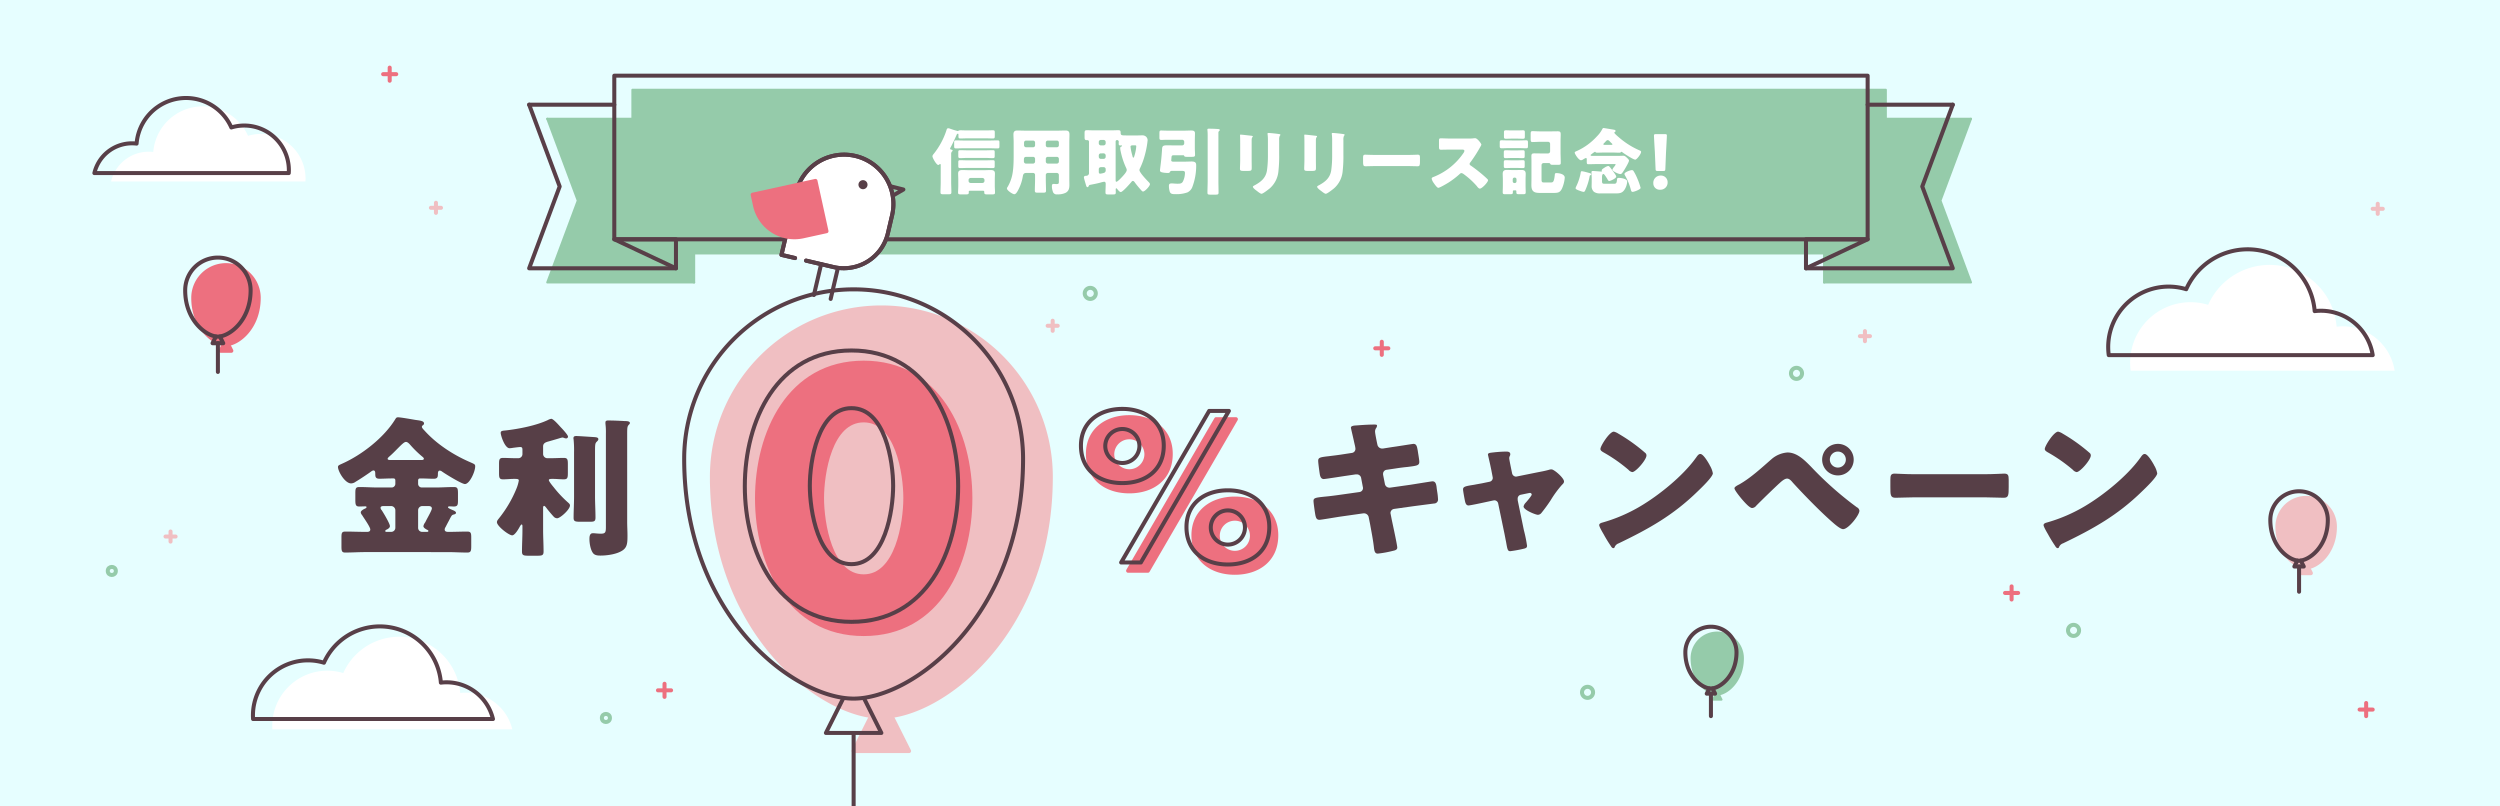 <svg xmlns="http://www.w3.org/2000/svg" xmlns:xlink="http://www.w3.org/1999/xlink" width="1240" height="400" viewBox="0 0 1240 400"><rect x="0" y="0" width="1240" height="400" fill="#808080" stroke="none"/><defs><style>.a{fill:#adadad;}.b,.f,.i,.l,.m,.o,.p{fill:none;}.c{clip-path:url(#a);}.d{fill:#e6feff;}.e{fill:#95cbaa;}.f,.p{stroke:#95cbaa;}.f,.i,.l,.o,.p{stroke-linecap:round;}.f,.i,.l,.m,.o,.p{stroke-linejoin:round;}.f{stroke-width:1.068px;}.g{clip-path:url(#b);}.h{fill:#fff;}.i,.m{stroke:#583f48;}.i,.l,.m,.o,.p{stroke-width:2px;}.j{fill:#573f47;}.k{fill:#f0bfc2;}.l{stroke:#f0bfc2;}.n{fill:#ed707f;}.o{stroke:#ed707f;}</style><clipPath id="a"><rect class="a" width="1240" height="400" transform="translate(493.97 211.524)"/></clipPath><clipPath id="b"><rect class="b" width="1240" height="400"/></clipPath></defs><g transform="translate(-98 -144)"><g class="c" transform="translate(-395.97 -67.524)"><path class="d" d="M0,0H1240V280a120,120,0,0,1-120,120H0Z" transform="translate(493.97 211.524)"/><g transform="translate(493.97 211.523)"><rect class="d" width="1240" height="400"/><path class="e" d="M313.69,125.691H935.352l0-81.151H313.69Z"/><path class="f" d="M313.69,125.691H935.352l0-81.151H313.69Z"/><path class="e" d="M935.352,58.932h42.23L962.444,99.5l15.141,40.579h-72.82"/><path class="f" d="M935.352,58.932h42.23L962.444,99.5l15.141,40.579h-72.82"/><path class="e" d="M977.583,58.932h0v-.006Z"/><path class="f" d="M977.583,58.932h0v-.006Z"/><path class="e" d="M904.766,140.085l30.587-14.394H904.766Z"/><path class="f" d="M904.766,140.085l30.587-14.394H904.766Z"/><path class="e" d="M313.69,58.932H271.461L286.6,99.5l-15.141,40.579h72.82"/><path class="f" d="M313.69,58.932H271.461L286.6,99.5l-15.141,40.579h72.82"/><path class="e" d="M271.457,58.932h0l0-.006Z"/><path class="f" d="M271.461,58.932h0v-.006Z"/><path class="e" d="M344.277,140.085,313.69,125.691h30.587Z"/><path class="f" d="M344.277,140.085,313.69,125.691h30.587Z"/><g class="g"><path class="h" d="M231.049,343.551a24.006,24.006,0,0,0-2.789.169,30.365,30.365,0,0,0-58-9.884,27.315,27.315,0,0,0-35.214,26.138c0,.6.027,1.194.065,1.785H254.093a23.693,23.693,0,0,0-23.044-18.208"/><path class="i" d="M221.464,338.423a24,24,0,0,0-2.789.169,30.365,30.365,0,0,0-58-9.884,27.315,27.315,0,0,0-35.214,26.138c0,.6.027,1.194.065,1.785H244.508A23.693,23.693,0,0,0,221.464,338.423Z"/><path class="h" d="M73.764,75.245a19.382,19.382,0,0,1,2.26.137,24.6,24.6,0,0,1,47-8.008,22.13,22.13,0,0,1,28.531,21.178c0,.486-.021.967-.053,1.445H55.092A19.2,19.2,0,0,1,73.764,75.245"/><path class="i" d="M65.488,71.09a19.353,19.353,0,0,1,2.259.137,24.6,24.6,0,0,1,47-8.008A22.13,22.13,0,0,1,143.276,84.4c0,.486-.021.967-.053,1.445H46.816A19.2,19.2,0,0,1,65.488,71.09Z"/><path class="h" d="M489.094,64.691c1.116,0,2.2-.072,3.311-.072.936,0,1.008.288,1.008,1.152v1.656c0,.972-.072,1.26-1.008,1.26-1.08,0-2.2-.072-3.311-.072h-9.359c-1.116,0-2.232.072-3.347.072-1.008,0-1.008-.324-1.008-1.548v-.216c0-.324,0-.612-.288-.612-.4,0-.649.612-.756.9-.721,1.656-2.016,4.428-2.88,5.975a.78.78,0,0,0-.18.5c0,.4.36.5.648.54.252.036.576.144.576.468,0,.18-.108.288-.36.5a1.8,1.8,0,0,0-.36,1.224V90.392c0,1.656.108,3.311.108,5,0,.9-.4.973-1.619.973h-2.2c-1.187,0-1.584-.073-1.584-.973,0-1.692.109-3.347.109-5V81.969c0-.288,0-.612-.324-.612-.18,0-.252.108-.36.216a.766.766,0,0,1-.54.252c-.864,0-2.88-3.456-2.88-4.319,0-.4.324-.828.864-1.476a36.867,36.867,0,0,0,6.047-11.3c.144-.5.288-1.115.9-1.115a2.178,2.178,0,0,1,.648.108,36.681,36.681,0,0,0,4.031,1.259,1.141,1.141,0,0,0,.577-.215,2.588,2.588,0,0,1,.9-.145c1.08,0,2.16.072,3.276.072Zm1.943,8.855h-13.1c-1.225,0-2.485.072-3.708.072-.9,0-.972-.288-.972-1.187V70.81c0-.9.072-1.187.972-1.187,1.223,0,2.483.072,3.708.072h13.1c1.225,0,2.485-.072,3.708-.072.9,0,.972.288.972,1.187v1.621c0,.9-.072,1.187-.972,1.187-1.223,0-2.483-.072-3.708-.072M481.247,94.6c-.288,0-.756,0-.756.577,0,.071.035.144.035.251,0,1.008-.431,1.008-2.2,1.008H477c-1.367,0-1.8-.071-1.8-.936,0-.935.109-2.231.109-3.347V88.88c0-.936-.073-1.871-.073-2.807,0-1.512.936-1.728,2.232-1.728,1.009,0,2.052.072,3.059.072h7.632c1.044,0,2.052-.072,3.1-.072,1.3,0,2.231.216,2.231,1.764,0,.9-.072,1.835-.072,2.771v3.276c0,1.152.109,2.268.109,3.347,0,.865-.4.936-1.836.936h-1.44c-1.476,0-2.052,0-2.052-.936v-.287c0-.469-.252-.613-.684-.613Zm7.811-16.27h-9.431c-1.116,0-2.2.109-3.312.109-.935,0-1.007-.288-1.007-1.26V75.6c0-.828.072-1.116.971-1.116,1.117,0,2.232.072,3.348.072h9.431c1.116,0,2.231-.072,3.347-.072.9,0,.972.288.972,1.116v1.584c0,.972-.071,1.26-1.008,1.26-1.115,0-2.195-.109-3.311-.109m0,4.968h-9.431c-1.116,0-2.2.072-3.312.072-.935,0-1.007-.252-1.007-1.224v-1.62c0-.791.072-1.079.971-1.079,1.117,0,2.232.071,3.348.071h9.431c1.116,0,2.231-.071,3.347-.071.9,0,.972.288.972,1.079v1.62c0,.972-.071,1.224-1.008,1.224-1.115,0-2.195-.072-3.311-.072m-8.639,6.443a1,1,0,0,0,1.008,1.008h5.867a1.03,1.03,0,0,0,1.008-1.008v-.468a1.03,1.03,0,0,0-1.008-1.008h-5.867a1.006,1.006,0,0,0-1.008,1.008Z"/><path class="h" d="M509.041,85.785c-1.224,0-1.548.612-1.728,1.692a21.851,21.851,0,0,1-2.771,7.63c-.325.5-.792,1.225-1.477,1.225-.792,0-3.635-1.872-3.635-2.844a1.459,1.459,0,0,1,.36-.792,19.8,19.8,0,0,0,2.051-4.931c.9-3.312.936-7.7.936-11.195V70.559c0-1.3-.108-2.556-.108-3.852,0-1.4.541-1.979,1.98-1.979,1.187,0,2.376.071,3.563.071h16.739c1.151,0,2.34-.071,3.491-.071,1.439,0,2.016.5,2.016,1.979,0,1.26-.073,2.556-.073,3.852v18.25c0,.971.035,1.979.035,2.951,0,1.62-.287,2.988-1.834,3.852a8.818,8.818,0,0,1-4.211.791,1.907,1.907,0,0,1-2.2-1.511,7.415,7.415,0,0,1-.432-2.52c0-.648.107-1.152.863-1.152a3.5,3.5,0,0,1,.612.036,6.92,6.92,0,0,0,.864.036c1.044,0,1.117-.324,1.117-1.3v-3.2a1.006,1.006,0,0,0-1.008-1.008h-4.464a1.006,1.006,0,0,0-1.009,1.008v2.16c0,1.907.109,3.779.109,5.651,0,.9-.433.972-1.657.972h-2.231c-1.26,0-1.656-.073-1.656-1.008,0-1.872.109-3.744.109-5.615v-2.16a.964.964,0,0,0-1.008-1.008Zm.072-7.991c-1.116,0-1.26.576-1.26,1.548v.791a1.06,1.06,0,0,0,1.188,1.009h3.347a1.007,1.007,0,0,0,1.008-1.009V78.8a.984.984,0,0,0-1.008-1.008Zm3.275-4.751a.964.964,0,0,0,1.008-1.008v-1.3a.984.984,0,0,0-1.008-1.008h-3.456a1.006,1.006,0,0,0-1.008,1.008v1.3a1.007,1.007,0,0,0,1.008,1.008Zm11.807,0a.985.985,0,0,0,1.008-1.008v-1.3a.984.984,0,0,0-1.008-1.008h-4.464a.985.985,0,0,0-1.009,1.008v1.3a.966.966,0,0,0,1.009,1.008Zm-4.464,4.751a.985.985,0,0,0-1.009,1.008v1.331a1.007,1.007,0,0,0,1.009,1.009H524.2a1.007,1.007,0,0,0,1.008-1.009V78.8a1.006,1.006,0,0,0-1.008-1.008Z"/><path class="h" d="M539.965,92.337c-.109.215-.252.5-.54.5-.468,0-.576-.469-.756-.937-.18-.719-1.044-3.42-1.044-3.887,0-.72.576-.792,1.116-.828a1.346,1.346,0,0,0,1.4-1.548V70.38a.777.777,0,0,0-.864-.866h-.144c-1.08,0-1.188-.359-1.188-1.655V66.168c0-1.188.108-1.585,1.152-1.585,1.188,0,2.412.073,3.6.073h8.388c1.187,0,2.411-.073,3.6-.073.972,0,1.152.325,1.152,1.261,0,1.295.54,1.332,2.7,1.332h6.048c.432,0,1.008-.037,1.655-.037a2.874,2.874,0,0,1,2.088.541,2.51,2.51,0,0,1,.9,1.834,44.043,44.043,0,0,1-1.44,7.6,35.905,35.905,0,0,1-2.375,6.407,2.216,2.216,0,0,0-.252.828c0,1.187,3.491,4.858,4.463,5.831.288.288.756.755.756,1.152,0,.97-2.52,3.671-3.455,3.671-.324,0-.721-.468-1.116-.9a2.051,2.051,0,0,0-.252-.287c-.792-.9-1.909-2.232-2.592-3.2-.252-.36-.576-.864-1.08-.864a.828.828,0,0,0-.648.432c-.719.863-4.391,5.074-5.327,5.074-.576,0-1.3-.935-1.656-1.367-.18-.18-.359-.5-.576-.5-.144,0-.287.215-.287.467,0,.5.035,1.044.035,1.584,0,.936-.36,1.008-1.583,1.008h-2.017c-1.115,0-1.512-.072-1.512-.973,0-1.438.109-2.878.109-4.282,0-.612-.18-1.044-.828-1.044a15.117,15.117,0,0,0-1.944.468c-1.511.4-3.311.756-4.859,1.043-.576.108-.612.216-.828.685m6.047-22.93A1.008,1.008,0,0,0,545,70.415V71.1a1.007,1.007,0,0,0,1.008,1.008h1.4a1.03,1.03,0,0,0,1.008-1.008v-.684a1.056,1.056,0,0,0-1.008-1.008Zm0,6.659A1.007,1.007,0,0,0,545,77.074v.721a1.007,1.007,0,0,0,1.008,1.007h1.4a1.031,1.031,0,0,0,1.008-1.007v-.721a1.056,1.056,0,0,0-1.008-1.008Zm0,6.84A.985.985,0,0,0,545,83.914v1.223c0,.54.072,1.008.72,1.008a8.936,8.936,0,0,0,1.944-.431,1.261,1.261,0,0,0,.756-1.332v-.468a.984.984,0,0,0-1.008-1.008Zm7.343,6.371c0,.252,0,.864.36.864.648,0,2.448-1.98,2.952-2.52.647-.719,2.2-2.34,2.2-3.311a2.863,2.863,0,0,0-.324-1.08,37.128,37.128,0,0,1-2.663-8.063,8.792,8.792,0,0,1-.252-1.657.825.825,0,0,1,.576-.863c.18-.036.323-.072.323-.288,0-.144-.071-.252-.215-.252-.108,0-.18.036-.4.036-.973,0-1.044-.18-1.044-1.152,0-.215.036-.4.036-.611a.8.8,0,0,0-.864-.9.682.682,0,0,0-.684.756Zm9.4-17.207h-.792c-.684,0-1.224.108-1.224.685,0,.143.108.684.108.863A27,27,0,0,0,561.6,77c.18.684.252,1.188.54,1.188.252,0,.324-.289.4-.5a22.435,22.435,0,0,0,.684-2.556,16.77,16.77,0,0,0,.36-2.556c0-.432-.181-.5-.828-.5"/><path class="h" d="M586.368,72.106a1.006,1.006,0,0,0,1.008-1.008v-.755a1.006,1.006,0,0,0-1.008-1.008h-7.7c-.9,0-1.764.072-2.592.072-.935,0-1.008-.289-1.008-1.368v-1.62c0-1.476.073-1.692,1.008-1.692.576,0,1.584.072,2.592.072h9.179c.971,0,1.908-.072,2.88-.072,1.007,0,1.979.108,1.979,1.368s-.072,2.52-.072,3.78v3.6c0,1.116.108,2.268.108,3.384,0,.828-.468.936-1.691.936h-2.2c-1.007,0-1.367-.036-1.547-.576a.314.314,0,0,0-.325-.216h-4.031c-2.088,0-1.764.036-1.979,2.2a.7.7,0,0,0-.036.288c0,.539.431.683.864.683h6.335c.756,0,1.943-.072,2.916-.072,2.267,0,2.267,1.044,2.267,2.2a30.13,30.13,0,0,1-1.908,10.439,4.929,4.929,0,0,1-2.376,2.663,15.759,15.759,0,0,1-5.65.9c-1.729,0-2.7,0-3.168-1.188a9.79,9.79,0,0,1-.432-2.879c0-1.116.5-1.26,1.476-1.26.792,0,1.584.144,2.735.144,1.4,0,2.124-.072,2.7-1.044a9.59,9.59,0,0,0,1.044-4.355c0-.828-.468-.973-1.728-.973h-4.824a1.057,1.057,0,0,0-.971.648c-.18.361-.432.4-.936.4a15.546,15.546,0,0,1-2.232-.179c-.648-.108-1.692-.252-1.692-1.044,0-.468.216-2.016.432-3.816.288-2.447.468-4.643.612-7.019.108-1.512.792-1.656,2.7-1.656,1.08,0,2.16.036,3.2.036Zm17.962,17.53c0,1.944.071,3.924.071,5.867,0,.972-.359,1.044-1.655,1.044h-2.231c-1.26,0-1.621-.072-1.621-1.008,0-1.979.109-3.923.109-5.9V66.959a21.108,21.108,0,0,0-.145-2.628c0-.467.361-.5.72-.5,1.4,0,2.556.037,4.248.144.648.036,1.188.072,1.188.54,0,.216-.144.288-.361.5a1.2,1.2,0,0,0-.323.972Z"/><path class="h" d="M620.82,79.27c0,1.3.037,2.555.037,3.815,0,1.4-.073,1.692-1.945,1.692h-2.231c-1.368,0-1.656-.252-1.656-1.08,0-1.188.108-2.772.108-4.319v-7.6c0-1.188,0-2.412-.036-3.6,0-.324-.036-.756-.036-1.044s.072-.36.324-.36c.468,0,3.491.36,4.212.432.216.036.4.036.575.072.792.072,1.225.144,1.225.4,0,.5-.577.144-.577,2.016Zm13.643-2.808a65.942,65.942,0,0,1-.36,8.423,12.8,12.8,0,0,1-4.284,8.531c-.648.54-3.383,2.7-4.1,2.7-.54,0-1.836-1.044-2.34-1.44-.5-.36-1.944-1.4-1.944-2.052,0-.324.72-.648,1.009-.792,3.094-1.692,5.4-3.636,5.974-7.307a50.644,50.644,0,0,0,.468-7.379V69.767a22.785,22.785,0,0,0-.107-2.7,5.23,5.23,0,0,1-.073-.756c0-.252.109-.36.361-.36,1.007,0,4.211.36,5.327.54.252.036.683.072.683.4,0,.18-.143.324-.324.5a4.6,4.6,0,0,0-.287,2.016Z"/><path class="h" d="M652.68,79.27c0,1.3.037,2.555.037,3.815,0,1.4-.073,1.692-1.945,1.692h-2.231c-1.368,0-1.655-.252-1.655-1.08,0-1.188.107-2.772.107-4.319v-7.6c0-1.188,0-2.412-.036-3.6,0-.324-.036-.756-.036-1.044s.072-.36.324-.36c.468,0,3.491.36,4.212.432.216.036.4.036.575.072.792.072,1.225.144,1.225.4,0,.5-.577.144-.577,2.016Zm13.643-2.808a65.942,65.942,0,0,1-.36,8.423,12.8,12.8,0,0,1-4.284,8.531c-.648.54-3.383,2.7-4.1,2.7-.54,0-1.836-1.044-2.34-1.44-.5-.36-1.944-1.4-1.944-2.052,0-.324.72-.648,1.009-.792,3.094-1.692,5.4-3.636,5.974-7.307a50.653,50.653,0,0,0,.468-7.379V69.767a22.785,22.785,0,0,0-.107-2.7,5.23,5.23,0,0,1-.073-.756c0-.252.109-.36.361-.36,1.007,0,4.211.36,5.327.54.252.036.683.072.683.4,0,.18-.143.324-.324.5a4.6,4.6,0,0,0-.287,2.016Z"/><path class="h" d="M698.471,76.858c2.124,0,4.428-.144,4.752-.144.935,0,1.08.4,1.08,1.44v1.727c0,1.98-.036,2.592-1.188,2.592-1.4,0-3.06-.108-4.644-.108H681.913c-1.584,0-3.275.108-4.607.108-1.224,0-1.224-.683-1.224-2.592V78.226c0-1.08.108-1.512,1.044-1.512.5,0,2.52.144,4.787.144Z"/><path class="h" d="M728.28,68.723a19.1,19.1,0,0,0,2.483-.108,7.58,7.58,0,0,1,.9-.072c1.116,0,3.1,2.7,3.1,3.2a4.2,4.2,0,0,1-.541,1.116,66.721,66.721,0,0,1-5,7.775.985.985,0,0,0-.289.684.814.814,0,0,0,.5.756,74.493,74.493,0,0,1,6.552,5.111c.36.325,1.619,1.44,1.871,1.764a.511.511,0,0,1,.216.432c0,1.008-3.023,4.176-4.031,4.176-.54,0-1.008-.576-1.4-1.044a.646.646,0,0,0-.18-.252,38.654,38.654,0,0,0-6.335-5.795,2.888,2.888,0,0,0-1.188-.612,1.263,1.263,0,0,0-.9.431,41.163,41.163,0,0,1-5.651,4.32c-.792.5-4.284,2.556-5,2.556-.649,0-1.98-1.98-2.376-2.556a5.579,5.579,0,0,1-.9-1.944c0-.54.5-.755.936-.9a32.185,32.185,0,0,0,14.794-11.807,2.482,2.482,0,0,0,.5-1.08c0-.612-.612-.684-1.224-.684H719.64c-1.619,0-3.275.072-4.93.072-.9,0-.973-.432-.973-1.728V70.127c0-1.26.072-1.512.937-1.512,1.655,0,3.311.108,4.966.108Z"/><path class="h" d="M753.589,69.659c1.08,0,2.2-.072,3.312-.072.9,0,.972.288.972,1.3v1.26c0,1.26-.108,1.4-1.007,1.4-1.08,0-2.2-.072-3.277-.072h-5.434c-1.08,0-2.2.072-3.277.072-.575,0-1.007-.036-1.007-1.008V70.883c0-1.008.072-1.3.936-1.3,1.115,0,2.232.072,3.348.072Zm-2.807,24.765a.4.4,0,0,0-.4.4V95.4c0,.864-.36.936-1.475.936h-2.124c-1.081,0-1.44-.072-1.44-.936,0-.972.071-2.16.071-3.312v-3.1c0-.936-.071-1.872-.071-2.772,0-1.44.684-1.944,2.051-1.944.864,0,1.765.073,2.628.073h2.052c.864,0,1.727-.037,2.591-.037,1.4,0,2.088.468,2.088,1.944,0,.9-.072,1.8-.072,2.736v3.1c0,1.116.072,2.3.072,3.312,0,.864-.4.936-1.475.936h-1.62c-1.188,0-1.548-.072-1.548-.936V94.82a.376.376,0,0,0-.4-.4Zm1.692-19.833c1.008,0,2.016-.073,2.772-.073.935,0,1.007.289,1.007,1.152v1.584c0,.936-.072,1.188-1.007,1.188-.829,0-1.764-.072-2.772-.072h-2.808c-.972,0-1.908.072-2.772.072-.827,0-1.008-.216-1.008-1.008V75.706c0-.936.145-1.188,1.008-1.188.828,0,1.765.073,2.772.073Zm0,4.931c1.008,0,2.016-.072,2.772-.072.935,0,1.007.288,1.007,1.152v1.583c0,.937-.072,1.188-1.007,1.188-.829,0-1.764-.071-2.772-.071h-2.808c-.972,0-1.908.071-2.772.071-.827,0-1.008-.215-1.008-1.007V80.6c0-.9.145-1.152,1.008-1.152.828,0,1.765.072,2.772.072Zm.071-14.83c1.08,0,2.052-.072,2.773-.072.935,0,1.008.288,1.008,1.224v1.692c0,1.007-.073,1.295-1.008,1.295-.721,0-1.656-.072-2.773-.072h-2.807c-1.115,0-2.016.072-2.736.072-.864,0-1.044-.251-1.044-1.08V65.736c0-.864.145-1.116,1.044-1.116.756,0,1.657.072,2.736.072Zm-2.231,25.233a.831.831,0,0,0,.864.863h.144a.852.852,0,0,0,.864-.863v-.972a.853.853,0,0,0-.864-.864h-.144a.876.876,0,0,0-.864.864Zm18.538-18.574a.984.984,0,0,0-1.008-1.008h-4.176c-1.187,0-2.376.108-3.563.108-.792,0-.9-.4-.9-1.475V66.563c0-1.079.072-1.511.9-1.511,1.187,0,2.376.108,3.563.108h6.083c.937,0,1.836-.036,2.736-.036,1.224,0,1.62.216,1.62,1.476,0,1.151-.072,2.3-.072,3.419V75.31c0,1.8.108,3.636.108,5.472,0,.864-.324.972-1.548.972h-2.16c-1.224,0-1.331-.108-1.512-.468-.143-.4-.539-.4-.9-.4h-2.412A1.03,1.03,0,0,0,764.6,81.9v6.587c0,1.512,0,2.015,1.116,2.015h3.564c1.08,0,1.511-.395,1.872-3.491.071-.756.036-1.152.827-1.152,1.368,0,4.14.468,4.14,2.268a16.585,16.585,0,0,1-1.3,5.219c-.972,2.16-2.016,2.34-4.211,2.34H763.6c-2.915,0-4.031-.936-4.031-3.888,0-1.044.036-2.051.036-3.1V79.846c0-.792-.036-1.584-.036-2.376,0-1.223.432-1.4,1.584-1.4.9,0,1.836.036,2.735.036h3.96a1.029,1.029,0,0,0,1.008-1.007Z"/><path class="h" d="M795.133,75.67c-1.332,0-2.2.072-2.772.072-.54,0-.864-.072-1.043-.324a.246.246,0,0,0-.217-.144,10.613,10.613,0,0,0-1.512,1.044,1.162,1.162,0,0,1-.288.216c-.144.108-.359.216-.359.432,0,.324.431.36,1.439.36h11.7c1.188,0,2.339-.072,2.988-.072.683,0,1.007.108,2.267,1.368.252.252.648.648.648,1.044,0,.719-1.8,3.743-2.268,4.5-1.079,1.656-1.331,2.16-2.052,2.16-.971,0-3.923-1.368-3.923-2.232a4.7,4.7,0,0,1,.828-1.3c.072-.073.108-.145.144-.181a5.322,5.322,0,0,0,.648-1.007c0-.181-.18-.216-.4-.216H791.6c-1.224,0-2.448.071-3.707.071-.829,0-.865-.323-.865-1.475v-.972c0-.288-.071-.648-.431-.648a6.269,6.269,0,0,0-1.368.72,2.328,2.328,0,0,1-1.044.4c-1.152,0-3.131-3.132-3.131-3.78,0-.4.575-.612,1.187-.864a30.282,30.282,0,0,0,9.827-7.2,14.246,14.246,0,0,0,2.7-3.671c.144-.288.288-.468.648-.468.18,0,4.427.72,5.039.828.359.071.863.179.863.612a.635.635,0,0,1-.4.576.336.336,0,0,0-.216.323c0,.36,1.907,1.98,2.3,2.3a39.318,39.318,0,0,0,9.862,6.3c.756.324,1.116.468,1.116.9,0,1.08-2.2,3.852-2.88,3.852-.971,0-5.47-2.952-6.407-3.672a.806.806,0,0,0-.5-.216c-.323,0-.071.432-1.044.432s-1.979-.072-2.987-.072Zm-7.451,9.971c.72.18,1.548.324,1.548.828,0,.324-.325.432-.468.468-.252.108-.324.576-.36.828a29.391,29.391,0,0,1-1.836,5.975c-.325.756-.54,1.44-1.08,1.44a7.426,7.426,0,0,1-1.692-.468c-.5-.18-2.3-.72-2.3-1.3a2.761,2.761,0,0,1,.361-1.044,25.575,25.575,0,0,0,2.123-6.443c.072-.468.072-1.008.684-1.008a27.984,27.984,0,0,1,3.024.72m6.911,4c0,1.369.18,1.512,1.512,1.512h4.5c.864,0,1.116-.36,1.259-.935a7.732,7.732,0,0,0,.145-.973c.107-.755.072-1.007.972-1.007,1.044,0,4.1.432,4.1,1.8a8.375,8.375,0,0,1-1.223,3.888c-1.189,1.944-2.628,2.016-4.752,2.016h-7.452a5.013,5.013,0,0,1-3.059-.792,3.7,3.7,0,0,1-1.152-2.664c0-.72.037-1.44.037-2.16V88.485c0-1.044-.109-2.052-.109-3.06a.551.551,0,0,1,.613-.612c.755,0,3.922.288,4.283.288.144,0,.252-.072.252-.144s-.073-.288-.073-.4c0-.612.792-1.008,1.3-1.332a5.147,5.147,0,0,1,1.908-.9c.5,0,1.081.792,1.836,1.836l.54.756c.4.54,1.62,2.088,1.62,2.7,0,.827-2.844,2.159-3.492,2.159-.36,0-.54-.323-.9-.936a2.647,2.647,0,0,0-.252-.431c-.252-.4-1.3-2.124-1.691-2.124-.648,0-.72,1.044-.72,1.728Zm4.643-17.781c.216,0,.5,0,.5-.288,0-.18-.108-.252-.215-.36a13.039,13.039,0,0,1-1.009-1.008c-.36-.36-.612-.684-1.115-.684-.4,0-.649.288-1.081.756-.215.252-.467.5-.792.828a.683.683,0,0,0-.251.468c0,.251.288.288.5.288Zm10.187,12.526a.916.916,0,0,1,.828.5,24.1,24.1,0,0,1,1.835,3.6,30.865,30.865,0,0,1,1.656,4.715c0,.792-3.275,1.98-3.96,1.98-.575,0-.719-.5-.863-.972a28.287,28.287,0,0,0-2.735-6.875,2.836,2.836,0,0,1-.469-1.008c0-.936,2.916-1.944,3.708-1.944"/><path class="h" d="M827.136,90.392a3.54,3.54,0,0,1-3.744,3.708,3.131,3.131,0,0,1-3.347-3.168,3.588,3.588,0,0,1,3.708-3.851,3.254,3.254,0,0,1,3.383,3.311m-4.859-5.579c-.937,0-1.08-.144-1.116-1.08L820.8,75.2c-.144-2.232-.432-7.2-.432-7.919,0-.612.216-.756,1.008-.756h4.391c.792,0,1.008.144,1.008.756,0,.72-.288,5.652-.432,8.351l-.324,8.1c-.036.936-.18,1.08-1.116,1.08Z"/><path class="i" d="M304.69,118.691H926.352l0-81.151H304.69Z"/><path class="i" d="M926.352,51.932h42.23L953.444,92.5l15.141,40.579h-72.82"/><path class="i" d="M968.583,51.932h0v-.006Z"/><path class="i" d="M895.766,133.085l30.587-14.394H895.766Z"/><path class="i" d="M304.69,51.932H262.461L277.6,92.5l-15.141,40.579h72.82"/><path class="i" d="M262.461,51.932h0v-.006Z"/><path class="i" d="M335.277,133.085,304.69,118.691h30.587Z"/><path class="j" d="M670.5,224.656a2.025,2.025,0,0,0,1.8-2.021,10.482,10.482,0,0,0-.225-1.5l-.449-1.946c-.15-.9-1.572-6.737-1.572-7.036,0-.824,1.123-1.048,2.47-1.124,2.995-.224,6.065-.449,9.133-.449.674,0,1.348,0,1.348.525a2.221,2.221,0,0,1-.375,1.122,3.018,3.018,0,0,0-.6,1.8c0,.973.748,4.492.973,5.689l.15.6a2.422,2.422,0,0,0,2.4,2.171h.3l4.716-.748c1.422-.15,10.106-1.573,10.481-1.573,1.723,0,1.8,1.647,2.172,3.444.148,1.2.748,4.417.748,5.465,0,1.8-1.123,1.946-5.988,2.545-1.573.15-3.446.374-5.84.748l-4.567.674a2.012,2.012,0,0,0-1.572,2.022v.374l.9,4.566a2.251,2.251,0,0,0,2.246,1.872h.3l10.032-1.423c1.5-.224,10.631-1.721,11-1.721,1.722,0,1.947,1.647,2.171,3.818l.225,1.5a28.562,28.562,0,0,1,.373,3.443,1.952,1.952,0,0,1-1.871,2.246c-.674.075-9.281,1.2-10.4,1.347l-9.582,1.348a2.112,2.112,0,0,0-1.723,1.872,1.875,1.875,0,0,0,.074.6l.526,2.695c.449,2.171,2.769,12.727,2.769,14,0,1.2-1.273,1.422-2.246,1.647a53.412,53.412,0,0,1-7.41,1.348c-1.348,0-1.723-1.049-1.947-3.294-.45-3.818-1.2-7.561-1.871-11.3l-.674-3.369a2.394,2.394,0,0,0-2.321-2.021h-.3l-11.6,1.647c-1.572.224-9.433,1.572-10.182,1.572-1.421,0-1.722-.9-2.021-2.1-.225-1.048-.973-6.288-.973-7.262,0-1.5,1.047-1.646,5.241-2.1,1.646-.149,3.742-.374,6.437-.748l11.154-1.572a2,2,0,0,0,1.721-1.947,1.706,1.706,0,0,0-.074-.524l-.824-4.341a2.178,2.178,0,0,0-2.17-1.947h-.524l-5.092.749c-1.572.225-10.031,1.572-10.779,1.572-1.271,0-1.721-1.123-1.945-2.246-.225-1.348-.824-5.689-.824-6.812,0-1.647,1.048-1.8,5.615-2.321,1.646-.224,3.892-.449,6.662-.9Z"/><path class="j" d="M738.775,238.954a1.98,1.98,0,0,0,1.646-1.872,4.287,4.287,0,0,0-.074-.524l-.674-3.518c-.076-.3-.375-1.872-.75-3.519-.449-2.021-.9-3.892-.9-4.042,0-.673.748-.823,1.271-.9a66.989,66.989,0,0,1,7.637-.6c.973,0,2.17.075,2.17,1.347a2.134,2.134,0,0,1-.3.974,2.3,2.3,0,0,0-.224.973c0,.524.6,3.443.748,4.192l.674,3.294a2.058,2.058,0,0,0,1.947,1.647c.148,0,.373-.075.449-.075l10.029-2.022c1.948-.374,3.969-.748,5.84-1.272a3.52,3.52,0,0,1,1.274-.225c1.347,0,6.212,4.267,6.212,5.989,0,.749-.523,1.2-1.048,1.722a51.739,51.739,0,0,0-5.539,7.561,78.523,78.523,0,0,1-4.641,6.363,2.319,2.319,0,0,1-1.723.9c-1.123,0-7.111-2.4-7.111-4.117a3.827,3.827,0,0,1,.9-1.722c.524-.524,3.145-3.593,3.145-4.192a.869.869,0,0,0-.975-.823c-.148,0-.3.074-.449.074l-3.967.824a1.927,1.927,0,0,0-1.572,2.021v.3a3.478,3.478,0,0,0,.074.749l3,14.523a67.509,67.509,0,0,1,1.571,7.71c0,.973-.6,1.2-1.422,1.423a61.359,61.359,0,0,1-6.887,1.273c-1.273,0-1.422-.749-2.1-4.642-.224-1.048-.449-2.32-.748-3.818l-3.144-15.122a1.939,1.939,0,0,0-1.947-1.646c-.149,0-.374.075-.524.075l-3.818.823c-1.348.3-7.561,1.647-8.459,1.647-1.047,0-1.422-.973-1.647-1.8-.224-.9-1.049-5.39-1.049-6.138,0-1.422,1.2-1.647,5.465-2.321,1.123-.225,2.471-.449,4.043-.748Z"/><path class="j" d="M847.853,230.42c.149.225.225.524.448.824a11.888,11.888,0,0,1,1.273,3.518c0,1.8-6.064,7.561-7.635,9.058-12.052,11.753-24.105,18.491-39.078,25.677a3.253,3.253,0,0,0-2.021,1.946.651.651,0,0,1-.6.45c-.6,0-1.049-.674-1.348-1.2a65.547,65.547,0,0,1-3.517-5.764c-.526-.9-2.172-3.668-2.172-4.492,0-.673.824-1.048,1.422-1.2a78.854,78.854,0,0,0,19.164-8.235c9.209-5.465,20.736-14.822,27.025-23.431.149-.225.3-.374.45-.6.673-.973,1.271-1.8,2.1-1.8,1.5,0,3.819,4.043,4.492,5.24m-45.066-15.271a85.468,85.468,0,0,1,13.176,9.433,1.6,1.6,0,0,1,.674,1.347c0,2.171-5.317,8.235-7.038,8.235a3.269,3.269,0,0,1-1.871-1.123,77.061,77.061,0,0,0-12.576-8.759c-.6-.374-1.347-.823-1.347-1.572,0-1.5,4.49-8.609,6.662-8.609a7.608,7.608,0,0,1,2.32,1.048"/><path class="j" d="M898.391,231.618A168.791,168.791,0,0,0,921,251.606a2.182,2.182,0,0,1,1.272,1.721c0,2.171-5.465,9.133-8.084,9.133-1.422,0-4.268-2.545-5.465-3.593-5.914-5.166-14.148-13.625-19.539-19.539-.674-.823-1.646-1.946-2.77-1.946-1.273,0-2.843,1.422-3.742,2.246-2.021,1.8-9.732,9.282-11.6,11.229a2.791,2.791,0,0,1-2.022,1.123c-1.347,0-4.191-3.369-5.166-4.492-.748-.9-3.592-4.342-3.592-5.315,0-.748,1.721-1.572,2.321-1.871,5.838-3.294,11.078-8.235,16.17-12.651a13.623,13.623,0,0,1,7.785-3.22c4.715,0,8.383,3.669,11.828,7.187m21.035-3.668a7.823,7.823,0,1,1-7.861-7.786,7.8,7.8,0,0,1,7.861,7.786m-11.828,0a3.993,3.993,0,0,0,3.967,3.967,3.946,3.946,0,0,0,3.969-3.967,3.968,3.968,0,1,0-7.936,0"/><path class="j" d="M984.185,235.211c4.418,0,9.209-.3,9.883-.3,1.945,0,2.244.823,2.244,2.994V241.5c0,4.118-.074,5.39-2.469,5.39-2.92,0-6.363-.224-9.658-.224H949.749c-3.293,0-6.812.224-9.582.224-2.545,0-2.545-1.422-2.545-5.39v-3.443c0-2.246.225-3.144,2.172-3.144,1.047,0,5.241.3,9.955.3Z"/><path class="j" d="M1068.259,230.42c.149.225.225.524.448.824a11.886,11.886,0,0,1,1.273,3.518c0,1.8-6.064,7.561-7.635,9.058-12.052,11.753-24.1,18.491-39.078,25.677a3.253,3.253,0,0,0-2.021,1.946.651.651,0,0,1-.6.45c-.6,0-1.049-.674-1.348-1.2a65.547,65.547,0,0,1-3.517-5.764c-.526-.9-2.172-3.668-2.172-4.492,0-.673.824-1.048,1.422-1.2a78.854,78.854,0,0,0,19.164-8.235c9.209-5.465,20.736-14.822,27.025-23.431.149-.225.3-.374.45-.6.673-.973,1.271-1.8,2.095-1.8,1.5,0,3.819,4.043,4.492,5.24m-45.066-15.271a85.474,85.474,0,0,1,13.176,9.433,1.6,1.6,0,0,1,.674,1.347c0,2.171-5.317,8.235-7.038,8.235a3.269,3.269,0,0,1-1.871-1.123,77.061,77.061,0,0,0-12.576-8.759c-.6-.374-1.347-.823-1.347-1.572,0-1.5,4.49-8.609,6.662-8.609a7.609,7.609,0,0,1,2.32,1.048"/><path class="k" d="M521.2,236.543a84.044,84.044,0,1,0-168.088,0c0,77.958,54.679,118.945,84.044,118.945S521.2,314.5,521.2,236.543"/><path class="l" d="M521.2,236.543a84.044,84.044,0,1,0-168.088,0c0,77.958,54.679,118.945,84.044,118.945S521.2,314.5,521.2,236.543Z"/><path class="k" d="M423.4,372.519h27.507l-8.535-17.031H431.935Z"/><path class="l" d="M423.4,372.519h27.507l-8.535-17.031H431.935Z"/><path class="i" d="M423.4,143.521a84.044,84.044,0,0,0-84.044,84.044c0,77.957,54.679,118.945,84.044,118.945s84.043-40.988,84.043-118.945A84.043,84.043,0,0,0,423.4,143.521Z"/><path class="i" d="M418.182,346.51l-8.535,17.03h27.507l-8.535-17.03"/><line class="m" y2="35.997" transform="translate(423.4 364.004)"/><path class="n" d="M481.3,247.186c0,32.408-15.708,67.295-52.91,67.295s-52.91-34.887-52.91-67.295,15.873-67.295,52.91-67.295,52.91,34.888,52.91,67.295m-73.578-.165c0,12.07,3.969,38.856,20.668,38.856s20.668-26.786,20.668-38.856S445.09,208.5,428.39,208.5s-20.668,26.455-20.668,38.525"/><path class="o" d="M481.3,247.186c0,32.408-15.708,67.295-52.91,67.295s-52.91-34.887-52.91-67.295,15.873-67.295,52.91-67.295S481.3,214.779,481.3,247.186Zm-73.578-.165c0,12.07,3.969,38.856,20.668,38.856s20.668-26.786,20.668-38.856S445.09,208.5,428.39,208.5,407.722,234.951,407.722,247.021Z"/><path class="i" d="M475.246,241.132c0,32.408-15.707,67.295-52.91,67.295s-52.91-34.887-52.91-67.295,15.873-67.295,52.91-67.295S475.246,208.725,475.246,241.132Zm-73.578-.165c0,12.07,3.969,38.856,20.668,38.856S443,253.037,443,240.967s-3.968-38.525-20.668-38.525S401.668,228.9,401.668,240.967Z"/><path class="i" d="M442.79,97.07,448.08,94l-6.59-1.644"/><path class="h" d="M399.818,129.273l13.585,3.181a22.458,22.458,0,0,0,26.986-16.747l2.15-9.181h-.005a24.472,24.472,0,0,0-47.653-11.157h-.005l-7.27,31.047,6.745,1.579"/><path class="i" d="M399.818,129.273l13.585,3.181a22.458,22.458,0,0,0,26.986-16.747l2.15-9.181h-.005a24.472,24.472,0,0,0-47.653-11.157h-.005l-7.27,31.047,6.745,1.579"/><path class="i" d="M399.818,129.273l13.585,3.181a22.458,22.458,0,0,0,26.986-16.747l2.15-9.181h-.005a24.472,24.472,0,0,0-47.653-11.157h-.005l-7.27,31.047,6.745,1.579"/><path class="j" d="M430.231,92.113a2.246,2.246,0,1,1-1.675-2.7,2.245,2.245,0,0,1,1.675,2.7"/><line class="i" x1="3.583" y2="15.305" transform="translate(403.701 131.021)"/><line class="i" x1="3.584" y2="15.305" transform="translate(412.009 132.966)"/><path class="n" d="M373.322,96.567l1.186,5.408a19.983,19.983,0,0,0,23.8,15.242l11.626-2.548-5.466-24.931Z"/><path class="o" d="M373.322,96.567l1.186,5.408a19.983,19.983,0,0,0,23.8,15.242l11.626-2.548-5.466-24.931Z"/><path class="n" d="M580.687,225.164c0,12.163-9.072,18.544-20.538,18.544s-20.538-6.381-20.538-18.544c0-11.964,9.372-18.245,20.538-18.245s20.538,6.281,20.538,18.245m-29.013.2a8.475,8.475,0,0,0,16.949,0,8.474,8.474,0,1,0-16.949,0m61.317-17.447L569.322,283.09h-9.771l43.669-75.174Zm20.04,57.627c0,12.163-9.074,18.544-20.539,18.544s-20.538-6.381-20.538-18.544c0-11.964,9.372-18.245,20.538-18.245s20.539,6.281,20.539,18.245m-29.014.2a8.474,8.474,0,1,0,8.475-8.475,8.468,8.468,0,0,0-8.475,8.475"/><path class="o" d="M580.687,225.164c0,12.163-9.072,18.544-20.538,18.544s-20.538-6.381-20.538-18.544c0-11.964,9.372-18.245,20.538-18.245S580.687,213.2,580.687,225.164Zm-29.013.2a8.475,8.475,0,0,0,16.949,0,8.474,8.474,0,1,0-16.949,0Zm61.317-17.447L569.322,283.09h-9.771l43.669-75.174Zm20.04,57.627c0,12.163-9.074,18.544-20.539,18.544s-20.538-6.381-20.538-18.544c0-11.964,9.372-18.245,20.538-18.245S633.031,253.579,633.031,265.543Zm-29.014.2a8.474,8.474,0,1,0,8.475-8.475A8.468,8.468,0,0,0,604.017,265.742Z"/><path class="i" d="M577.224,221.064c0,12.163-9.072,18.544-20.538,18.544s-20.538-6.381-20.538-18.544c0-11.964,9.372-18.245,20.538-18.245S577.224,209.1,577.224,221.064Zm-29.013.2a8.475,8.475,0,0,0,16.949,0,8.474,8.474,0,1,0-16.949,0Zm61.317-17.447L565.859,278.99h-9.771l43.669-75.174Zm20.04,57.627c0,12.163-9.074,18.544-20.539,18.544s-20.538-6.381-20.538-18.544c0-11.964,9.372-18.245,20.538-18.245S629.568,249.479,629.568,261.443Zm-29.014.2a8.474,8.474,0,1,0,8.475-8.475A8.468,8.468,0,0,0,600.554,261.642Z"/><path class="e" d="M864.443,326.474a12.687,12.687,0,1,0-25.374,0c0,11.768,8.254,17.956,12.686,17.956s12.688-6.188,12.688-17.956"/><path class="f" d="M864.443,326.474a12.687,12.687,0,1,0-25.374,0c0,11.768,8.254,17.956,12.686,17.956S864.443,338.242,864.443,326.474Z"/><path class="e" d="M849.68,347h4.152l-1.288-2.571h-1.575Z"/><path class="f" d="M849.68,347h4.152l-1.288-2.571h-1.575Z"/><path class="i" d="M848.619,310.852a12.687,12.687,0,0,0-12.687,12.687c0,11.768,8.254,17.955,12.687,17.955s12.687-6.187,12.687-17.955A12.687,12.687,0,0,0,848.619,310.852Z"/><path class="i" d="M847.831,341.494l-1.288,2.571H850.7l-1.289-2.571"/><line class="i" y2="11.132" transform="translate(848.619 344.065)"/><path class="k" d="M1158.116,261.227a14.255,14.255,0,0,0-28.511,0c0,13.223,9.275,20.175,14.256,20.175s14.255-6.952,14.255-20.175"/><path class="l" d="M1158.116,261.227a14.255,14.255,0,0,0-28.511,0c0,13.223,9.275,20.175,14.256,20.175S1158.116,274.45,1158.116,261.227Z"/><path class="k" d="M1141.528,284.291h4.665l-1.447-2.889h-1.771Z"/><path class="l" d="M1141.528,284.291h4.665l-1.447-2.889h-1.771Z"/><path class="i" d="M1140.336,243.673a14.255,14.255,0,0,0-14.255,14.255c0,13.224,9.275,20.176,14.255,20.176s14.256-6.952,14.256-20.176A14.256,14.256,0,0,0,1140.336,243.673Z"/><path class="i" d="M1139.451,278.1,1138,280.993h4.666l-1.448-2.889"/><line class="i" y2="12.509" transform="translate(1140.336 280.992)"/><path class="n" d="M128.315,147.742a16.226,16.226,0,0,0-32.452,0c0,15.051,10.556,22.964,16.225,22.964s16.227-7.913,16.227-22.964"/><path class="o" d="M128.315,147.742a16.226,16.226,0,0,0-32.452,0c0,15.051,10.556,22.964,16.225,22.964S128.315,162.793,128.315,147.742Z"/><path class="n" d="M109.434,173.994h5.311l-1.648-3.288h-2.015Z"/><path class="o" d="M109.434,173.994h5.311l-1.648-3.288h-2.015Z"/><path class="i" d="M108.077,127.761a16.226,16.226,0,0,0-16.226,16.226c0,15.051,10.557,22.964,16.226,22.964s16.226-7.913,16.226-22.964A16.226,16.226,0,0,0,108.077,127.761Z"/><path class="i" d="M107.069,166.951l-1.647,3.288h5.31l-1.648-3.288"/><line class="i" y2="14.237" transform="translate(108.077 170.239)"/><path class="h" d="M1162.028,161.861a26.223,26.223,0,0,0-3.063.187,33.36,33.36,0,0,0-63.726-10.859,29.967,29.967,0,0,0-38.416,32.685h130.922a26.033,26.033,0,0,0-25.717-22.013"/><path class="i" d="M1151.145,154.129a26.026,26.026,0,0,0-3.064.186,33.36,33.36,0,0,0-63.726-10.859,29.967,29.967,0,0,0-38.416,32.685h130.922A26.032,26.032,0,0,0,1151.145,154.129Z"/><path class="j" d="M181.117,273.839c-3.294,0-6.588.224-9.956.224-1.648,0-1.8-.9-1.8-3.068v-4.343c0-2.245.149-2.994,1.946-2.994,3.294,0,6.513.15,9.807.15h.9c.449,0,1.647,0,1.647-1.2,0-1.048-2.4-4.567-3.593-6.363-.225-.375-.374-.6-.524-.823a2.239,2.239,0,0,1-.6-1.273c0-.9,1.572-1.647,2.246-1.947.3-.149.6-.3.6-.673s-.374-.374-.674-.374c-.974,0-1.946.074-2.994.074-1.722,0-1.872-1.048-1.872-3.294v-3.218c0-2.4.15-3.144,2.021-3.144,3.069,0,6.139.224,9.133.224h6.887a1.822,1.822,0,0,0,1.8-1.8v-1.571c0-.749-.224-1.123-.972-1.123h-.824c-2.021,0-4.042.149-6.064.149-1.946,0-2.1-.9-2.1-2.545,0-.674-.075-1.572-.9-1.572a2.228,2.228,0,0,0-1.123.524c-1.946,1.423-5.69,3.893-7.71,5.09a3.914,3.914,0,0,1-2.246.824c-3.069,0-6.513-5.989-6.513-8.16,0-.748.6-.973,2.1-1.647,9.732-4.342,20.736-12.875,26.35-22.083.375-.6.6-.9,1.348-.9,1.2,0,6.737.973,8.459,1.273,2.62.374,4.417.524,4.417,1.8,0,.45-.3.674-.674.974a.7.7,0,0,0-.374.673c0,.6.824,1.348,1.5,2.1,5.989,6.587,14.224,11.9,22.383,15.421,2.171.973,2.545,1.048,2.545,2.1,0,2.62-2.769,8.759-5.09,8.759-1.572,0-9.732-5.016-11.379-6.214a2.112,2.112,0,0,0-1.123-.449c-.9,0-.9,1.2-.9,1.8,0,1.573-.374,2.246-2.1,2.246-2.021,0-4.043-.149-6.139-.149h-.673c-.6,0-.9.374-.9,1.047V240a1.823,1.823,0,0,0,1.8,1.8H216c2.994,0,6.063-.224,9.132-.224,1.8,0,2.022.673,2.022,3.218v3.444c0,2.171-.151,2.994-2.1,2.994-.674,0-1.272-.074-1.946-.074-.3,0-.9,0-.9.449s1.348.973,2.4,1.422c.524.224,1.572.674,1.572,1.347,0,.524-.749.749-1.123.824-.972.225-1.048.449-2.4,3.069-.45.824-.973,1.8-1.647,3.144a2.359,2.359,0,0,0-.449,1.2c0,1.123,1.048,1.2,1.946,1.2,3.07,0,6.139-.15,9.282-.15,1.8,0,1.947.823,1.947,2.994v4.193c0,2.32-.15,3.218-1.947,3.218-3.293,0-6.587-.224-9.88-.224Zm12.876-10.031a2.046,2.046,0,0,0,2.1-2.1V253.1a2.141,2.141,0,0,0-2.1-2.1h-3.519c-.6,0-1.721,0-1.721.9a2.042,2.042,0,0,0,.6,1.2c.823,1.272,4.043,6.587,4.043,7.86,0,.9-1.2,1.572-1.946,1.871-.075.076-.375.3-.375.525,0,.449.449.449.749.449Zm14.971-35.633c.6,0,1.273-.075,1.273-.674,0-.375-.524-.823-.823-1.048a51.2,51.2,0,0,1-5.764-5.615c-.6-.674-1.423-1.647-2.321-1.647s-2.4,1.573-4.342,3.519c-1.123,1.123-2.4,2.47-3.817,3.668-.3.3-.9.748-.9,1.2,0,.524.674.6,1.8.6Zm2.77,35.633c.225,0,.749,0,.749-.449,0-.3-.449-.525-.674-.6-.674-.374-1.8-.973-1.8-1.8a4.357,4.357,0,0,1,.9-1.871l.374-.749c.9-1.8,2.92-5.24,2.92-6.139,0-.973-.9-1.2-1.722-1.2h-2.994a2.093,2.093,0,0,0-2.1,2.1v8.609a2,2,0,0,0,2.1,2.1Z"/><path class="j" d="M269.384,262.909c0,3.519.224,7.037.224,10.63,0,1.947-.749,2.1-3.219,2.1h-4.118c-2.545,0-3.368-.15-3.368-2.021,0-3.594.225-7.112.225-10.706v-2.021c0-.225-.075-.749-.375-.749s-.673.6-.973,1.124c-.6,1.123-2.4,4.267-3.743,4.267-1.646,0-7.561-4.567-7.561-6.513,0-.674.375-1.123.973-1.872a59.487,59.487,0,0,0,8.759-14.9,19.017,19.017,0,0,0,1.123-3.893c0-.748-.6-.823-2.32-.823-1.872,0-3.744.225-5.465.225-1.872,0-2.022-.824-2.022-3.22v-4.266c0-2.321.15-3.145,2.022-3.145s3.968.15,6.437.15h1.048a2.047,2.047,0,0,0,2.1-2.1v-2.1c0-1.048-.3-1.347-1.123-1.347-.6,0-2.77.3-3.444.374a14.683,14.683,0,0,1-1.8.224c-2.4,0-4.417-6.363-4.417-7.635,0-1.048,1.047-1.048,2.545-1.2,6.438-.749,15.046-2.4,20.886-5.165a4.943,4.943,0,0,1,1.647-.6c1.048,0,3.818,3.219,4.641,4.117.748.749,3.668,3.893,3.668,4.716a.91.91,0,0,1-.9.9,3.167,3.167,0,0,1-.823-.15,2.775,2.775,0,0,0-1.123-.3,15.269,15.269,0,0,0-1.647.45c-1.5.449-4.866,1.422-5.689,1.647-1.2.374-2.171.9-2.171,2.32v3.743a2.109,2.109,0,0,0,2.171,2.1H273.2c2.471,0,4.566-.15,6.439-.15s2.02.824,2.02,3.22v4.191c0,2.4-.149,3.22-2.02,3.22-1.723,0-3.669-.225-5.69-.225-1.2,0-1.722.15-1.722.6,0,.6,1.572,2.545,2.321,3.444a56.562,56.562,0,0,0,7.411,7.86c.374.374.748.673.748,1.272,0,2.021-4.865,6.363-6.362,6.363a2.427,2.427,0,0,1-1.8-.9c-.9-.973-2.62-2.994-3.444-4.117-.3-.375-.824-1.123-1.2-1.123-.149,0-.449,0-.523.823Zm25.751-16.693c0,3.518.224,7.036.224,10.555,0,1.871-.748,2.021-2.919,2.021h-4.492c-2.62,0-3.443-.15-3.443-1.946,0-3.519.224-7.112.224-10.63V224.282a54.947,54.947,0,0,0-.224-6.363,1.882,1.882,0,0,1-.074-.6c0-.9.672-1.048,1.421-1.048,1.124,0,7.487.449,8.833.524.749.075,2.1.075,2.1,1.048,0,.524-.524.973-.9,1.347-.674.749-.749,1.2-.749,5.166Zm15.945,12.651c0,2.246.149,4.492.149,6.737,0,3.444-.074,5.69-2.245,7.262-2.769,2.021-7.785,2.7-11.154,2.7-1.272,0-2.77-.075-3.668-1.2-1.272-1.647-1.8-4.866-1.8-6.962,0-1.123.075-2.92,1.648-2.92a10.569,10.569,0,0,1,1.421.075c.824.075,1.8.15,2.621.15,2.246,0,2.47-.749,2.47-3.294V215.149a33.342,33.342,0,0,0-.224-5.016v-.6c0-.9.748-.973,1.422-.973,2.769,0,5.54.15,8.309.3.674,0,2.4,0,2.4.973a1.139,1.139,0,0,1-.45.748c-.823.9-.9,1.348-.9,4.791Z"/></g><line class="o" x2="6.5" transform="translate(682.12 172.763)"/><path class="n" d="M682.12,172.764h0Z"/><line class="o" y2="6.5" transform="translate(685.37 169.513)"/><path class="n" d="M685.37,176.013v0Z"/><line class="o" x2="6.5" transform="translate(1170.361 351.947)"/><path class="n" d="M1170.361,351.946h0Z"/><line class="o" y2="6.5" transform="translate(1173.611 348.697)"/><path class="n" d="M1173.612,355.2v0Z"/><line class="l" x2="5" transform="translate(82.094 266.125)"/><path class="k" d="M82.093,266.125h0Z"/><line class="l" y2="5" transform="translate(84.594 263.625)"/><path class="k" d="M84.594,268.624v0Z"/><line class="o" x2="6.5" transform="translate(994.5 294.106)"/><path class="n" d="M994.5,294.106h0Z"/><line class="o" y2="6.5" transform="translate(997.75 290.856)"/><path class="n" d="M997.75,297.356v0Z"/><g class="g"><circle class="p" cx="2.75" cy="2.75" r="2.75" transform="translate(1025.729 309.923)"/><line class="l" x2="5" transform="translate(922.509 166.734)"/><line class="k" x2="5" transform="translate(922.509 166.734)"/><line class="l" y2="5" transform="translate(925.009 164.234)"/><line class="k" y2="5" transform="translate(925.009 164.234)"/><circle class="p" cx="2.75" cy="2.75" r="2.75" transform="translate(888.315 182.434)"/><circle class="p" cx="2.75" cy="2.75" r="2.75" transform="translate(784.669 340.651)"/><line class="l" x2="5" transform="translate(519.632 161.584)"/><line class="k" x2="5" transform="translate(519.632 161.584)"/><line class="l" y2="5" transform="translate(522.132 159.084)"/><line class="k" y2="5" transform="translate(522.132 159.084)"/><line class="l" x2="5" transform="translate(1176.861 103.573)"/><line class="k" x2="5" transform="translate(1176.861 103.573)"/><line class="l" y2="5" transform="translate(1179.361 101.073)"/><line class="k" y2="5" transform="translate(1179.361 101.073)"/><line class="l" x2="5" transform="translate(213.733 103.073)"/><line class="k" x2="5" transform="translate(213.733 103.073)"/><line class="l" y2="5" transform="translate(216.233 100.573)"/><line class="k" y2="5" transform="translate(216.233 100.573)"/><circle class="p" cx="2.75" cy="2.75" r="2.75" transform="translate(538.021 142.771)"/><line class="o" x2="6.5" transform="translate(190.036 36.79)"/><line class="n" x2="6.5" transform="translate(190.036 36.79)"/><line class="o" y2="6.5" transform="translate(193.286 33.54)"/><line class="n" y2="6.5" transform="translate(193.286 33.54)"/><circle class="p" cx="2" cy="2" r="2" transform="translate(53.454 281.191)"/><line class="o" x2="6.5" transform="translate(326.356 342.401)"/><line class="n" x2="6.5" transform="translate(326.356 342.401)"/><line class="o" y2="6.5" transform="translate(329.606 339.151)"/><line class="n" y2="6.5" transform="translate(329.606 339.151)"/><circle class="p" cx="2" cy="2" r="2" transform="translate(298.531 354.111)"/></g></g></g></g></svg>